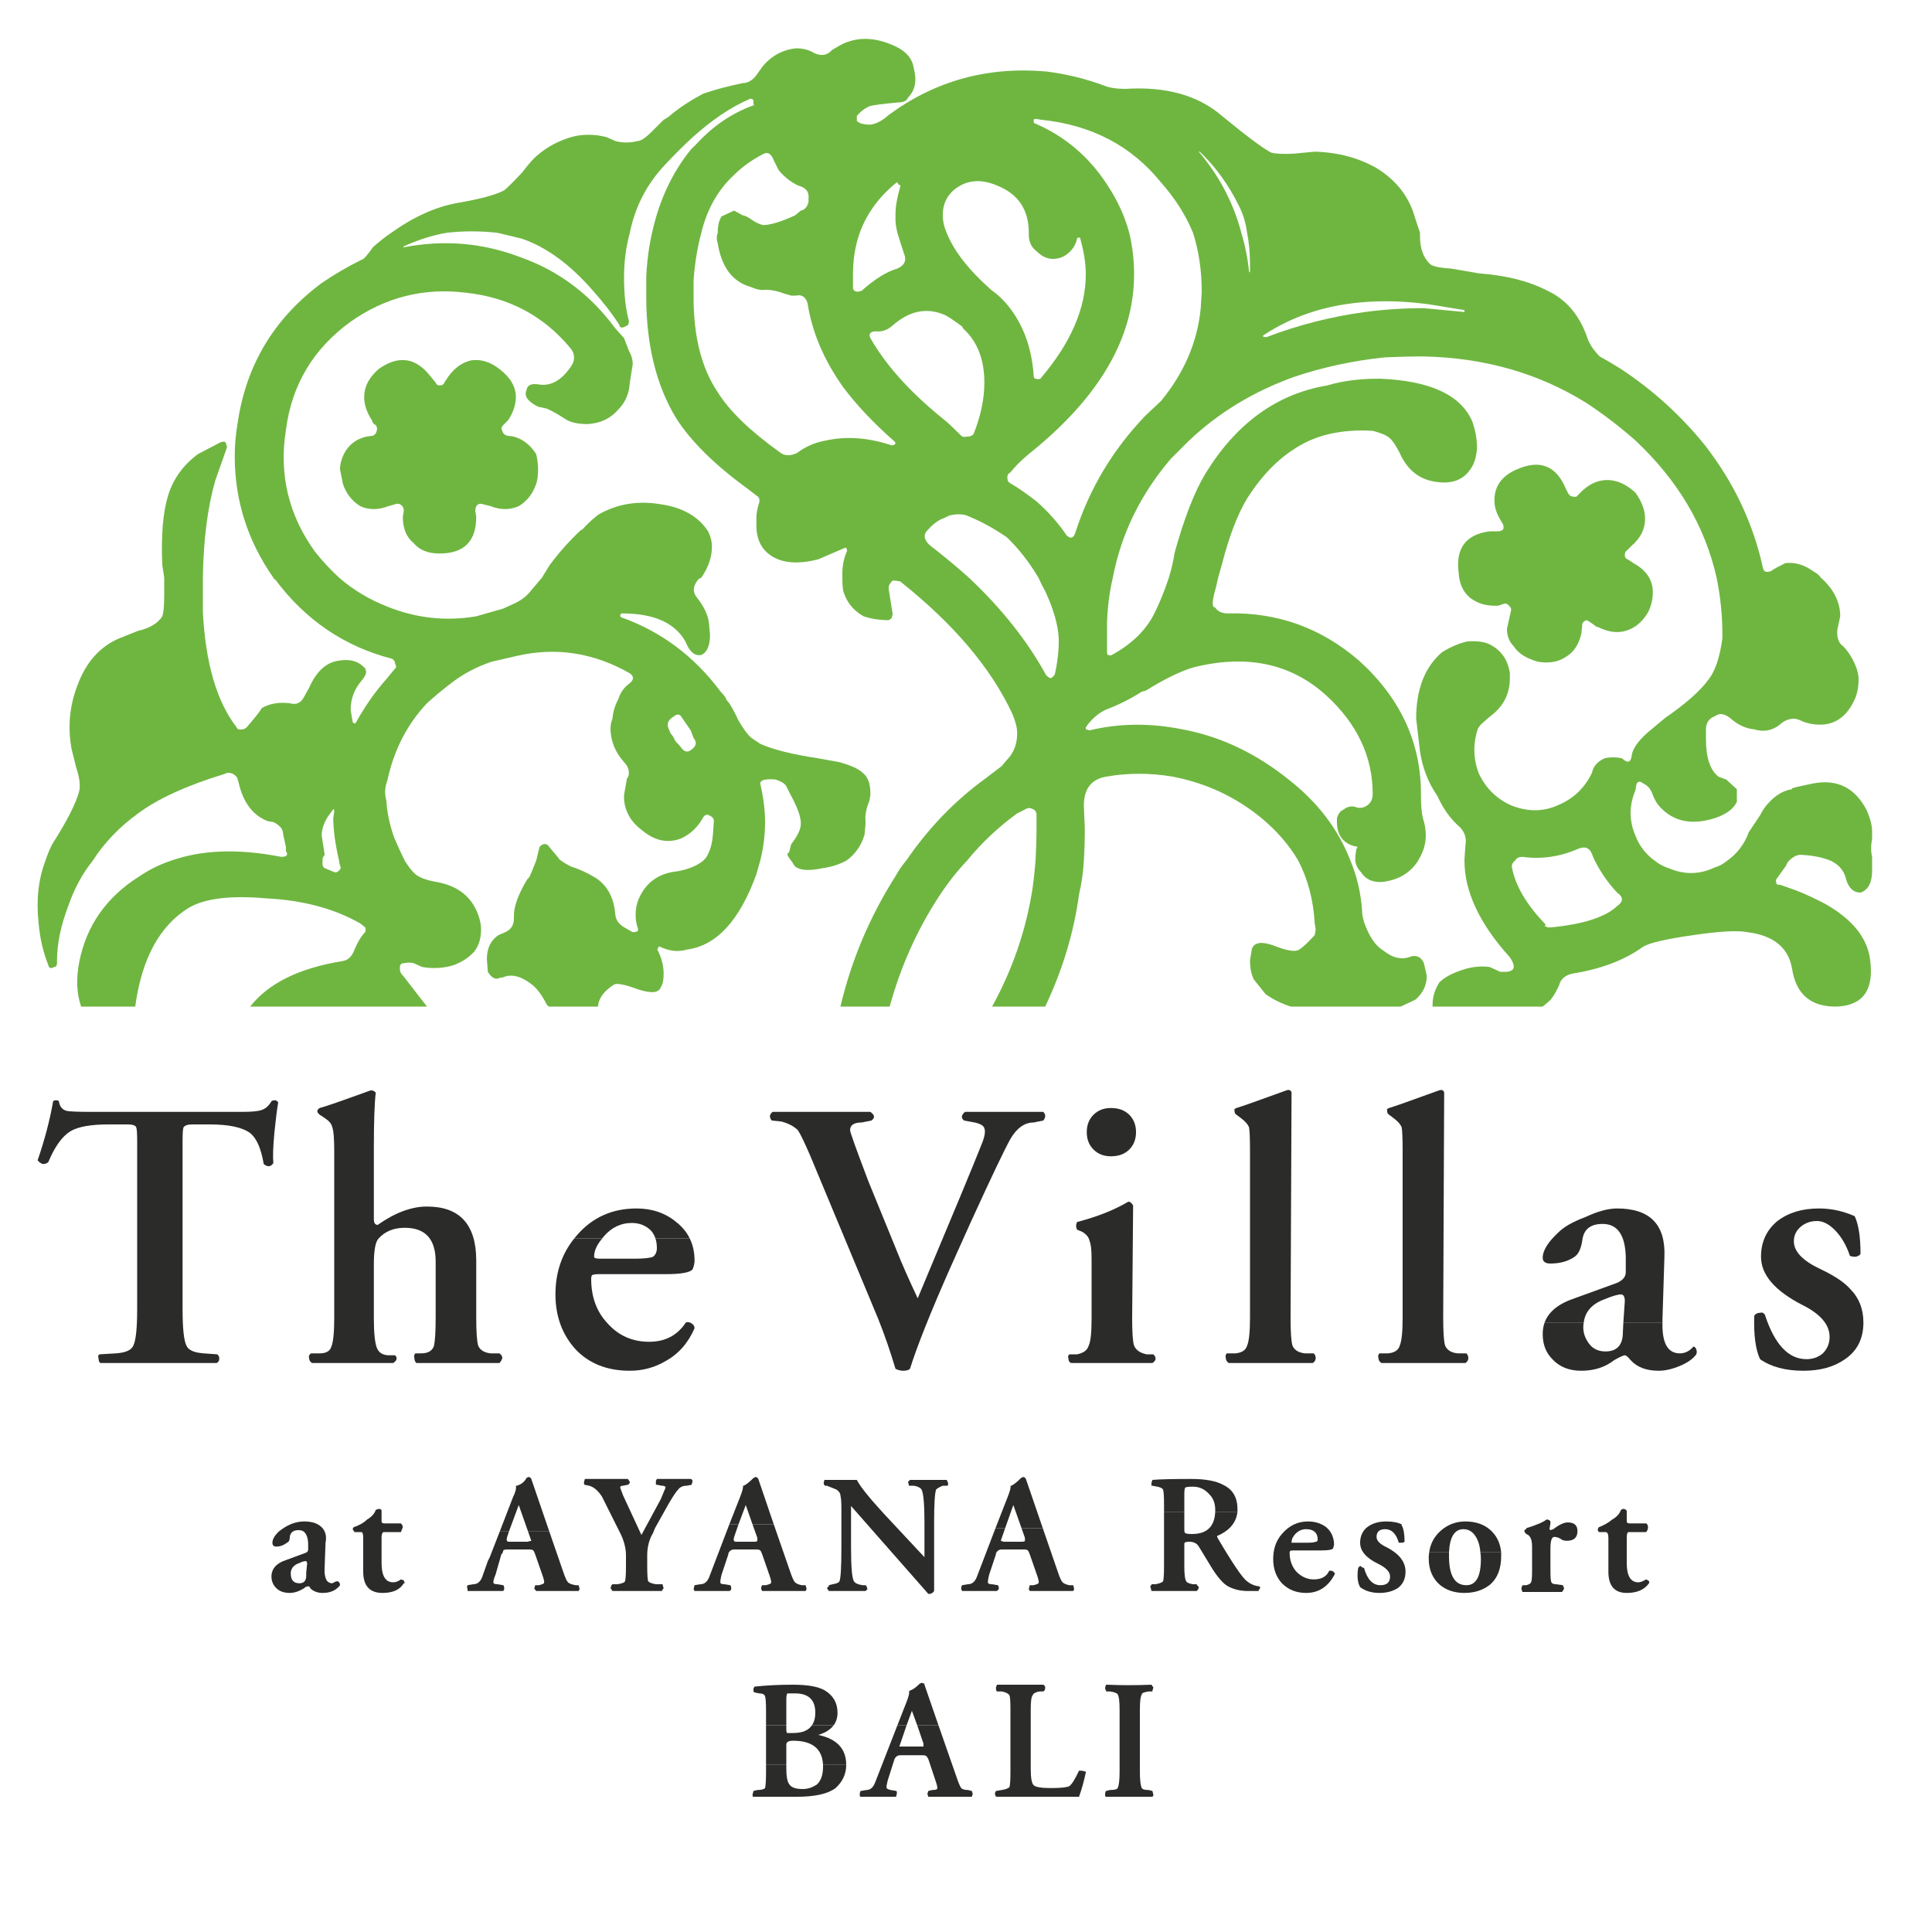 <?xml version="1.0" encoding="utf-8"?><svg xmlns:xlink="http://www.w3.org/1999/xlink" id="Scene_1" image-rendering="auto" baseProfile="basic" version="1.1" x="0px" y="0px" width="100" height="100" viewBox="0 0 100 100" xmlns="http://www.w3.org/2000/svg"><g id="Scene 1_17.0"><path fill="#2B2B2A" d="M39.65,91.35L39.65,91.7Q39.65,92.35 39.6,92.55 39.5,92.65 39.2,92.65L39,92.7 38.95,92.9Q38.95,93 39,93L41.25,93Q42.65,93 43.25,92.55 43.8,92.05 43.8,91.35L42.6,91.35Q42.6,91.399 42.6,91.45 42.6,92.05 42.3,92.35 41.95,92.6 41.55,92.6 41,92.6 40.85,92.35 40.7,92.15 40.7,91.55L40.7,91.35 39.65,91.35"/><path fill="#2B2B2A" d="M46.925,89.3L46.45,89.3 45.3,92.25Q45.15,92.65 44.85,92.65L44.55,92.7Q44.5,92.75 44.5,92.9 44.5,93 44.55,93L46.35,93Q46.4,93 46.4,92.9 46.45,92.8 46.4,92.7L46.1,92.65Q45.9,92.6 45.9,92.55 45.85,92.55 45.95,92.15L46.3,91.05Q46.4,90.85 46.6,90.85L47.75,90.85Q47.9,90.85 47.95,90.9 48,90.95 48.05,91.05L48.45,92.25Q48.55,92.55 48.5,92.6 48.45,92.65 48.25,92.65L48.05,92.7 48,92.85 48.05,93 50.3,93 50.35,92.85 50.3,92.7 50.1,92.65Q49.85,92.65 49.75,92.55 49.65,92.4 49.5,91.95L48.575,89.3 47.475,89.3 47.8,90.25 47.8,90.4 46.55,90.4 46.925,89.3"/><path fill="#2B2B2A" d="M59.1,87.7Q59.1,87.6 59.45,87.55L59.65,87.55 59.65,87.5 59.7,87.35 59.6,87.2Q58.4,87.25 57.3,87.2L57.25,87.2 57.2,87.35Q57.2,87.45 57.25,87.5L57.25,87.55 57.45,87.55Q57.8,87.6 57.85,87.7 57.95,87.85 57.95,88.5L57.95,91.7Q57.95,92.35 57.85,92.55 57.8,92.65 57.45,92.65L57.25,92.7Q57.2,92.75 57.2,92.9 57.2,93 57.25,93L59.6,93Q59.7,93 59.7,92.9L59.65,92.7 59.45,92.65Q59.15,92.65 59.1,92.55 59,92.35 59,91.7L59,88.5Q59,87.85 59.1,87.7"/><path fill="#2B2B2A" d="M56,91.65L55.85,91.65Q55.55,92.3 55.35,92.45 55.15,92.55 54.4,92.55 53.65,92.55 53.5,92.4 53.35,92.25 53.35,91.55L53.35,88.5Q53.35,87.85 53.45,87.75 53.5,87.6 53.8,87.55L54,87.55Q54.1,87.5 54.1,87.35 54.1,87.25 54,87.2L51.6,87.2 51.55,87.35Q51.55,87.5 51.6,87.55L51.85,87.55Q52.15,87.6 52.25,87.75 52.3,87.85 52.3,88.5L52.3,91.7Q52.3,92.35 52.25,92.5 52.15,92.6 51.85,92.65L51.55,92.7 51.5,92.8Q51.5,93 51.6,93L55.85,93Q56.05,92.45 56.2,91.75L56.2,91.7 56,91.65"/></g><g id="Scene 1_16.0"><path fill="#2B2B2A" d="M39.65,89.3L39.65,91.35 40.7,91.35 40.7,90.3Q40.7,90.1 41.05,90.1 42.542,90.1 42.6,91.35L43.8,91.35Q43.8,90.1 42.35,89.8 42.903,89.634 43.15,89.3L42.025,89.3Q41.76,89.7 41.05,89.7 40.8,89.7 40.75,89.7 40.7,89.7 40.7,89.5L40.7,89.3 39.65,89.3"/></g><g id="Scene 1_15.0"><path fill="#2B2B2A" d="M39.65,88.55L39.65,89.3 40.7,89.3 40.7,87.95Q40.7,87.75 40.75,87.65 40.8,87.65 41.15,87.65 42.2,87.65 42.2,88.65 42.2,89.052 42.025,89.3L43.15,89.3Q43.35,89.03 43.35,88.65 43.35,87.9 42.7,87.5 42.2,87.2 41.05,87.2 39.95,87.2 39.05,87.3L39,87.4 39,87.55 39.05,87.6 39.3,87.65Q39.55,87.65 39.6,87.8 39.65,87.95 39.65,88.55"/><path fill="#2B2B2A" d="M47.05,87.55Q47.1,87.65 46.9,88.15L46.45,89.3 46.925,89.3 47.2,88.55 47.475,89.3 48.575,89.3 47.85,87.2 47.85,87.15 47.7,87.1 47.6,87.15Q47.3,87.45 47.1,87.5L47.05,87.55"/></g><g id="Scene 1_14.0"><path fill="#2B2B2A" d="M82.75,79.05L82.7,79.15Q82.7,79.3 82.8,79.3L83.1,79.3Q83.25,79.3 83.25,79.6L83.25,81.35Q83.25,82.45 84.2,82.45 85,82.45 85.35,81.95 85.4,81.85 85.3,81.8L85.2,81.75Q84.95,81.9 84.8,81.9 84.2,81.9 84.2,80.9L84.2,79.6Q84.2,79.3 84.3,79.3L85.2,79.3Q85.3,79.2 85.3,79.05 85.3,78.9 85.2,78.85L84.35,78.85Q84.2,78.85 84.2,78.75L84.2,78.2Q84.15,78.1 84,78.1L83.9,78.15Q83.8,78.45 83.45,78.65 83.15,78.9 82.75,79.05"/><path fill="#2B2B2A" d="M81.65,79.25Q81.65,78.8 81.15,78.8 80.85,78.8 80.4,79.15L80.25,79.2 80.2,79.15 80.25,78.85 80.25,78.75Q80.2,78.65 80.05,78.65 79.8,78.85 79,79.1L79,79.15Q78.8,79.2 79,79.4L79.1,79.45Q79.3,79.6 79.3,80.05L79.3,81.3Q79.3,81.8 79.25,81.9 79.2,82 79,82.05L78.8,82.05 78.8,82.1Q78.75,82.1 78.75,82.25L78.8,82.4 80.85,82.4 80.95,82.25Q80.95,82.1 80.9,82.1L80.9,82.05 80.55,82Q80.35,82 80.3,81.9 80.25,81.8 80.25,81.3L80.25,80.15Q80.25,79.55 80.45,79.55 80.65,79.55 80.85,79.7 80.95,79.75 81.1,79.75 81.65,79.75 81.65,79.25"/><path fill="#2B2B2A" d="M19.75,78.2Q19.75,78.1 19.6,78.1L19.45,78.15Q19.35,78.45 19,78.65 18.75,78.9 18.3,79.05L18.25,79.15 18.35,79.3 18.7,79.3Q18.8,79.3 18.8,79.6L18.8,81.35Q18.8,82.45 19.8,82.45 20.6,82.45 20.9,81.95L20.95,81.95 20.9,81.8 20.75,81.75Q20.55,81.9 20.35,81.9 19.75,81.9 19.75,80.9L19.75,79.6Q19.75,79.4 19.8,79.35 19.8,79.3 19.9,79.3L20.75,79.3 20.85,79.05Q20.85,78.95 20.75,78.85L19.9,78.85Q19.75,78.85 19.75,78.75L19.75,78.2"/><path fill="#2B2B2A" d="M15.05,81.4L14.075,81.4Q14.05,81.495 14.05,81.6 14.05,81.95 14.3,82.2 14.55,82.45 15,82.45 15.35,82.45 15.75,82.2L15.8,82.15 15.95,82.1 16.05,82.15 16.05,82.2Q16.3,82.45 16.7,82.45 17.3,82.45 17.6,82.05 17.6,81.95 17.55,81.9L17.5,81.85 17.4,81.85 17.2,81.95Q17.05,81.95 16.95,81.85 16.832,81.732 16.8,81.4L15.85,81.4 15.85,81.55Q15.85,81.95 15.5,81.95 15.05,81.95 15.05,81.45L15.05,81.4"/><path fill="#2B2B2A" d="M35.8,76.85L35.85,76.65Q35.8,76.55 35.75,76.55L34,76.55 33.95,76.65 33.95,76.85 34,76.85 34.25,76.9Q34.45,76.9 34.45,77L34.2,77.6 33.2,79.45 32.25,77.4 32.1,77Q32.1,76.9 32.25,76.9L32.5,76.85Q32.6,76.8 32.6,76.7L32.5,76.55 30.3,76.55Q30.25,76.55 30.25,76.65 30.2,76.75 30.25,76.85L30.5,76.9Q30.85,77 31.15,77.45L32.15,79.45Q32.4,80 32.4,80.5L32.4,81.05Q32.4,81.7 32.35,81.85 32.3,81.95 31.95,82L31.7,82 31.65,82.05 31.6,82.2 31.7,82.35 34.25,82.35 34.35,82.2 34.3,82.05 34.3,82 33.95,82Q33.65,81.95 33.55,81.85 33.5,81.7 33.5,81.05L33.5,80.5Q33.5,79.85 33.8,79.35L33.9,79.1 34.6,77.85Q34.95,77.25 35.1,77.1 35.25,76.9 35.55,76.9L35.8,76.85"/><path fill="#2B2B2A" d="M38.95,78.9L39.2,79.6 39.2,79.75Q39.2,79.8 39,79.8L38.1,79.8Q38,79.8 38,79.75 37.95,79.75 38,79.55L38.225,78.9 37.75,78.9 36.7,81.65Q36.55,82 36.25,82L35.95,82.05 35.9,82.25 35.95,82.35 37.15,82.35Q37.55,82.35 37.75,82.35 37.8,82.35 37.85,82.25 37.85,82.1 37.8,82.05L37.5,82Q37.35,82 37.3,81.95 37.25,81.9 37.35,81.5L37.7,80.45 37.7,80.4Q37.8,80.2 38,80.2L39.15,80.2Q39.3,80.2 39.35,80.25 39.4,80.3 39.45,80.45L39.85,81.6Q39.95,81.9 39.9,81.95 39.85,82 39.65,82.05L39.45,82.05Q39.4,82.1 39.4,82.25L39.45,82.35 41.7,82.35 41.75,82.25 41.7,82.05 41.5,82.05Q41.25,82 41.15,81.9 41.05,81.8 40.9,81.35L40.05,78.9 38.95,78.9"/><path fill="#2B2B2A" d="M26.35,79.25L25.875,79.25 25.35,80.6 25.25,80.8 24.95,81.65Q24.8,82 24.5,82L24.2,82.05Q24.15,82.15 24.2,82.25L24.2,82.35 25.4,82.35Q25.8,82.35 26,82.35L26.05,82.35 26.1,82.25Q26.1,82.1 26.05,82.05L25.75,82Q25.6,82 25.55,81.95 25.5,81.85 25.65,81.5L25.95,80.45 26,80.4Q26.05,80.3 26.05,80.25 26.1,80.2 26.25,80.2L27.4,80.2Q27.55,80.2 27.6,80.25 27.65,80.3 27.7,80.45L28.1,81.6Q28.2,81.9 28.15,81.95 28.1,82 27.9,82.05L27.7,82.05 27.65,82.25Q27.7,82.25 27.75,82.35L29.95,82.35 30,82.25 29.95,82.05 29.8,82.05Q29.5,82 29.4,81.9 29.3,81.8 29.15,81.35L28.425,79.25 27.325,79.25 27.5,79.75 27.3,79.8 26.35,79.8Q26.25,79.8 26.25,79.75 26.2,79.75 26.25,79.55L26.35,79.25"/><path fill="#2B2B2A" d="M51.55,80.4Q51.65,80.2 51.85,80.2L53,80.2Q53.15,80.2 53.2,80.25 53.25,80.3 53.3,80.45L53.7,81.6Q53.8,81.9 53.75,81.95 53.7,82 53.5,82.05L53.3,82.05 53.25,82.25 53.3,82.35 55.55,82.35 55.6,82.25 55.55,82.05 55.35,82.05Q55.1,82 55,81.9 54.9,81.8 54.75,81.35L53.975,79.1 52.875,79.1 53.05,79.6 53.05,79.75Q53.05,79.8 52.85,79.8L51.95,79.8 51.8,79.75 52.025,79.1 51.525,79.1 50.55,81.65Q50.4,82 50.1,82L49.8,82.05Q49.75,82.1 49.75,82.25L49.8,82.35 51,82.35Q51.4,82.35 51.6,82.35L51.7,82.25Q51.7,82.1 51.65,82.05L51.35,82Q51.2,82 51.15,81.95 51.1,81.9 51.2,81.5L51.55,80.45 51.55,80.4"/><path fill="#2B2B2A" d="M59.6,82.05Q59.5,82.1 59.55,82.15L59.6,82.35 61.95,82.35 62.05,82.2Q62.05,82.1 61.95,82.05L61.95,82 61.75,82Q61.45,81.95 61.4,81.85 61.3,81.7 61.3,81.05L61.3,79.9Q61.3,79.8 61.55,79.8 61.9,79.8 62.05,80.05L62.75,81.2Q63.2,81.9 63.55,82.1 64,82.35 64.6,82.35 65,82.35 65.15,82.35L65.15,82.3Q65.3,82.15 65.15,82.1L65.1,82.1Q64.8,82.05 64.55,81.85 64.2,81.6 63.05,79.65L63,79.55 63,79.5Q63.965,79.086 64.05,78.25L62.9,78.25Q62.851,79.4 61.7,79.4 61.4,79.4 61.35,79.35 61.3,79.35 61.3,79.15L61.3,78.25 60.25,78.25 60.25,81.05Q60.25,81.7 60.2,81.85 60.1,81.95 59.8,82L59.6,82 59.6,82.05"/><path fill="#2B2B2A" d="M49.05,76.9Q49.1,76.8 49.05,76.7L49,76.6 47.1,76.6 47,76.7 47.05,76.9 47.3,76.9Q47.6,76.95 47.7,77.1 47.85,77.4 47.85,78.8L47.85,80.6 45.75,78.35Q44.6,77.1 44.35,76.6L42.7,76.6Q42.65,76.6 42.65,76.7 42.6,76.8 42.7,76.9L42.8,76.9 43.3,77.1Q43.5,77.25 43.5,77.4 43.55,77.6 43.55,78.05L43.55,80.15Q43.55,81.6 43.45,81.85 43.4,81.95 43.1,82L42.9,82.05 42.9,82.1 42.8,82.2 42.9,82.35 44.8,82.35 44.9,82.25 44.85,82.1 44.8,82.05 44.65,82.05Q44.3,82 44.2,81.85 44.05,81.6 44.05,80.15L44.05,77.95 48.05,82.5 48.1,82.5Q48.25,82.5 48.35,82.35L48.35,78.8Q48.35,77.4 48.45,77.1 48.55,77 48.8,76.9L49.05,76.9"/><path fill="#2B2B2A" d="M77.7,80.35L76.625,80.35Q76.65,80.515 76.65,80.7 76.65,82.05 75.9,82.05 75,82.05 75,80.55 75,80.446 75,80.35L73.975,80.35Q73.95,80.495 73.95,80.65 73.95,81.55 74.55,82.05 75.05,82.45 75.8,82.45 76.6,82.45 77.15,82 77.7,81.5 77.7,80.55 77.7,80.447 77.7,80.35"/><path fill="#2B2B2A" d="M71.7,79.15Q72.2,79.15 72.4,79.85L72.55,79.85Q72.65,79.85 72.7,79.8 72.7,79.2 72.55,78.95L72.55,78.9Q72.25,78.75 71.75,78.75 71.1,78.75 70.7,79.1 70.4,79.4 70.4,79.85 70.4,80.5 71.35,80.95 71.95,81.25 71.95,81.6 71.95,82.05 71.45,82.05 70.85,82.05 70.6,81.15L70.55,81.15 70.4,81.05 70.3,81.15Q70.2,81.8 70.4,82.15 70.8,82.45 71.4,82.45 71.95,82.45 72.35,82.2 72.75,81.9 72.75,81.35 72.75,80.6 71.8,80.1 71.25,79.85 71.25,79.55 71.25,79.15 71.7,79.15"/><path fill="#2B2B2A" d="M66.9,79.6L66.2,79.6Q65.9,80.051 65.9,80.7 65.9,81.45 66.35,81.95 66.85,82.45 67.6,82.45 68.6,82.45 69.1,81.45 69,81.3 68.9,81.3L68.8,81.3Q68.6,81.75 68,81.75 67.5,81.75 67.1,81.35 66.75,80.95 66.75,80.35 66.75,80.25 66.9,80.25L68.4,80.25Q68.9,80.25 69,80.15L69.05,79.95Q69.05,79.763 69,79.6L68.2,79.6Q68.2,79.647 68.2,79.7 68.2,79.8 68.1,79.8 68,79.85 67.7,79.85L66.85,79.85Q66.85,79.725 66.9,79.6"/></g><g id="Scene 1_13.0"><path fill="#2B2B2A" d="M15.45,79.2Q15.65,79.2 15.75,79.3 15.95,79.5 15.95,79.95L15.95,80.2Q15.95,80.35 15.75,80.4L14.8,80.75Q14.182,80.956 14.075,81.4L15.05,81.4Q15.079,81.04 15.5,80.9 15.7,80.8 15.85,80.8L15.9,80.9 15.85,81.4 16.8,81.4Q16.8,81.308 16.8,81.2L16.85,79.85Q16.95,79.35 16.65,79.05 16.35,78.75 15.75,78.75 15.05,78.75 14.4,79.3 14.1,79.6 14.1,79.85 14.1,80.05 14.3,80.05 14.6,80.05 14.85,79.85 15,79.8 15,79.55 15.05,79.2 15.45,79.2"/><path fill="#2B2B2A" d="M39.25,76.55Q39.2,76.45 39.1,76.45L39,76.5Q38.7,76.8 38.5,76.9L38.45,76.9Q38.5,77 38.3,77.5L37.75,78.9 38.225,78.9 38.6,77.9 38.95,78.9 40.05,78.9 39.25,76.55"/><path fill="#2B2B2A" d="M27.5,76.55Q27.45,76.45 27.35,76.45L27.25,76.5Q27.1,76.8 26.75,76.9L26.7,76.9Q26.75,77.1 26.55,77.5L25.875,79.25 26.35,79.25 26.85,77.9 27.325,79.25 28.425,79.25 27.5,76.55"/><path fill="#2B2B2A" d="M60.25,77.85L60.25,78.25 61.3,78.25 61.3,77.35Q61.3,77.05 61.35,77 61.4,76.95 61.75,76.95 62.25,76.95 62.6,77.35 62.9,77.65 62.9,78.15 62.9,78.201 62.9,78.25L64.05,78.25Q64.05,78.177 64.05,78.1 64.05,77.2 63.3,76.85 62.75,76.55 61.65,76.55 60.2,76.55 59.65,76.6L59.6,76.75 59.6,76.9 59.65,76.9 59.9,76.95Q60.15,77 60.2,77.1 60.25,77.25 60.25,77.85"/><path fill="#2B2B2A" d="M52.95,76.45L52.85,76.5Q52.55,76.8 52.35,76.9L52.3,76.9Q52.35,77 52.15,77.5L51.525,79.1 52.025,79.1 52.45,77.9 52.875,79.1 53.975,79.1 53.1,76.55Q53.05,76.45 52.95,76.45"/><path fill="#2B2B2A" d="M76.625,80.35L77.7,80.35Q77.634,79.64 77.15,79.2 76.65,78.75 75.85,78.75 75.1,78.75 74.55,79.25 74.059,79.7 73.975,80.35L75,80.35Q75.056,79.15 75.75,79.15 76.2,79.15 76.45,79.65 76.593,79.936 76.625,80.35"/><path fill="#2B2B2A" d="M66.35,79.4Q66.265,79.495 66.2,79.6L66.9,79.6Q66.944,79.525 67,79.45 67.25,79.15 67.6,79.15 68.143,79.15 68.2,79.6L69,79.6Q68.914,79.281 68.65,79.05 68.25,78.75 67.7,78.75 66.9,78.75 66.35,79.4"/></g><g id="Scene 1_12.0"><path fill="#2B2B2A" d="M86.05,68.45L84.025,68.45 84,68.95Q84,69.95 83.1,69.95 82.55,69.95 82.25,69.55 81.95,69.15 81.95,68.7 81.95,68.57 81.975,68.45L79.95,68.45Q79.85,68.727 79.85,69.05 79.85,69.85 80.35,70.35 80.9,70.95 81.85,70.95 82.85,70.95 83.55,70.4 84,70.15 84.1,70.15 84.2,70.15 84.4,70.4 84.9,70.95 85.85,70.95 86.35,70.95 86.95,70.7 87.55,70.45 87.8,70.1 87.85,69.95 87.8,69.85 87.75,69.7 87.65,69.7 87.35,70.05 86.95,70.05 86.007,70.05 86.05,68.45"/><path fill="#2B2B2A" d="M90.8,68.1Q90.75,69.6 91.1,70.35 91.95,70.95 93.35,70.95 94.65,70.95 95.5,70.35 96.45,69.7 96.45,68.45 96.45,67.4 95.75,66.7 95.3,66.2 94.25,65.7 92.85,65.05 92.85,64.25 92.85,63.8 93.2,63.5 93.55,63.2 94.05,63.2 94.55,63.2 95.05,63.75 95.5,64.25 95.75,65 95.85,65.05 96.05,65.05 96.25,65 96.3,64.9 96.3,63.6 96,62.95 95.1,62.55 94.15,62.55 92.85,62.55 92,63.2 91.15,63.9 91.15,65.05 91.15,66.45 93.3,67.55 94.7,68.25 94.7,69.2 94.7,69.7 94.35,70.05 94,70.35 93.5,70.35 92.1,70.35 91.35,68.05 91.25,67.9 91.1,67.95 90.9,67.95 90.8,68.1"/><path fill="#2B2B2A" d="M39.95,58L40.45,58.05Q41,58.2 41.3,58.5 41.5,58.8 41.95,59.85L45.45,68.25Q45.95,69.5 46.35,70.85 46.55,70.95 46.75,70.95 47,70.95 47.1,70.85 47.65,69.1 49.15,65.7L50.25,63.25Q51.85,59.75 52.3,58.95 52.8,58.1 53.5,58.1L54,58Q54.2,57.75 54,57.55L49.95,57.55Q49.65,57.8 49.9,58L50.45,58.1Q50.9,58.2 50.95,58.4 51.05,58.65 50.8,59.25 50.25,60.65 47.5,67.2 46.75,65.6 46.4,64.7L44.95,61.15Q44,58.65 44,58.5 44,58.1 44.6,58.1L45.1,58Q45.4,57.8 45.05,57.55L40,57.55Q39.9,57.6 39.85,57.75 39.85,57.9 39.95,58"/><path fill="#2B2B2A" d="M29.725,64.1Q28.75,65.307 28.75,67 28.75,68.7 29.8,69.85 30.85,70.95 32.6,70.95 33.6,70.95 34.45,70.45 35.45,69.9 35.95,68.75 35.95,68.6 35.8,68.5 35.65,68.4 35.5,68.45 34.85,69.45 33.6,69.45 32.3,69.45 31.45,68.5 30.6,67.6 30.6,66.2 30.6,66.05 30.65,66 30.75,65.95 31,65.95L34.45,65.95Q35.65,65.95 35.85,65.7 35.95,65.45 35.95,65.25 35.95,64.609 35.7,64.1L33.925,64.1Q34,64.325 34,64.6 34,64.9 33.8,65.05 33.55,65.15 32.85,65.15L31.05,65.15Q30.75,65.15 30.75,65.05 30.75,64.596 31.175,64.1L29.725,64.1"/><path fill="#2B2B2A" d="M20.95,63.55Q22.55,63.55 22.55,65.3L22.55,68.2Q22.55,69.35 22.45,69.7 22.3,70.05 21.8,70.05L21.5,70.05Q21.4,70.15 21.45,70.3 21.45,70.45 21.55,70.55L25.85,70.55Q25.95,70.45 26,70.3 26,70.15 25.85,70.05L25.4,70.05Q24.9,70 24.75,69.65 24.65,69.3 24.65,68.2L24.65,65.25Q24.65,62.45 22.1,62.45 20.9,62.45 19.55,63.4 19.35,63.4 19.35,63.1L19.35,59.5Q19.35,57.35 19.45,56.55 19.3,56.4 19.15,56.45 16.95,57.25 16.55,57.35 16.3,57.5 16.55,57.7L16.85,57.9Q17.15,58.1 17.2,58.35 17.3,58.6 17.3,59.6L17.3,68.2Q17.3,69.35 17.15,69.7 17.05,70.05 16.55,70.05L16.1,70.05Q15.95,70.15 16,70.3 16,70.45 16.15,70.55L20.35,70.55Q20.65,70.35 20.45,70.15L20.15,70.15Q19.65,70.15 19.5,69.75 19.35,69.35 19.35,68.2L19.35,65.45Q19.35,64.35 19.6,64.1 20.1,63.55 20.95,63.55"/><path fill="#2B2B2A" d="M14.05,57Q13.85,57.35 13.55,57.45 13.3,57.55 12.55,57.55L4.75,57.55Q3.7,57.55 3.45,57.5 3.1,57.4 3.05,57 3,56.95 2.9,56.95 2.8,56.95 2.75,57 2.5,58.45 1.95,60.05 2,60.15 2.2,60.25 2.4,60.25 2.5,60.15 3,58.95 3.65,58.55 4.25,58.2 5.6,58.2L6.6,58.2Q7,58.2 7.05,58.35 7.1,58.45 7.1,59.05L7.1,67.75Q7.1,69.25 6.9,69.65 6.75,70 6,70.05L5.15,70.1Q5.05,70.15 5.1,70.3 5.1,70.5 5.2,70.55L11.2,70.55Q11.35,70.5 11.35,70.3 11.35,70.2 11.25,70.1L10.55,70.05Q9.8,70 9.65,69.65 9.45,69.25 9.45,67.75L9.45,59.05Q9.45,58.45 9.5,58.35 9.6,58.2 9.95,58.2L10.85,58.2Q12.35,58.2 12.95,58.65 13.45,59.05 13.65,60.25 13.95,60.5 14.15,60.2 14.1,59.75 14.2,58.65 14.3,57.65 14.4,57.05 14.3,56.95 14.25,56.95 14.1,56.95 14.05,57"/><path fill="#2B2B2A" d="M72.55,58.35Q72.6,58.6 72.6,59.6L72.6,68.2Q72.6,69.3 72.45,69.65 72.35,70 71.85,70.05L71.4,70.05Q71.3,70.15 71.35,70.3 71.35,70.45 71.5,70.55L75.85,70.55Q76,70.45 76,70.3 76,70.15 75.9,70.05L75.45,70.05Q74.95,70 74.8,69.65 74.7,69.35 74.7,68.2L74.75,56.55Q74.7,56.35 74.45,56.45 72.25,57.25 71.9,57.35 71.75,57.4 71.8,57.5 71.8,57.65 71.9,57.7L72.1,57.85Q72.45,58.1 72.55,58.35"/><path fill="#2B2B2A" d="M66.85,56.55Q66.8,56.35 66.55,56.45 64.35,57.25 64,57.35 63.85,57.4 63.9,57.5 63.9,57.65 64,57.7L64.2,57.85Q64.55,58.1 64.65,58.35 64.7,58.6 64.7,59.6L64.7,68.2Q64.7,69.3 64.55,69.65 64.45,70 63.95,70.05L63.5,70.05Q63.4,70.15 63.45,70.3 63.45,70.45 63.6,70.55L67.95,70.55Q68.1,70.45 68.1,70.3 68.1,70.15 68,70.05L67.55,70.05Q67.05,70 66.9,69.65 66.8,69.35 66.8,68.2L66.85,56.55"/><path fill="#2B2B2A" d="M58.45,59.5Q58.8,59.15 58.8,58.6 58.8,58.05 58.45,57.7 58.1,57.35 57.5,57.35 56.95,57.35 56.6,57.7 56.25,58.05 56.25,58.6 56.25,59.15 56.6,59.5 56.95,59.85 57.5,59.85 58.1,59.85 58.45,59.5"/><path fill="#2B2B2A" d="M58.65,62.4Q58.55,62.2 58.4,62.2 57.3,62.85 55.75,63.25 55.65,63.45 55.75,63.65L56,63.75Q56.35,63.95 56.4,64.25 56.5,64.45 56.5,65.2L56.5,68.25Q56.5,69.35 56.35,69.65 56.25,70 55.75,70.1L55.35,70.1Q55.25,70.2 55.3,70.3 55.3,70.5 55.45,70.55L59.65,70.55Q59.95,70.35 59.7,70.1L59.35,70.1Q58.85,70 58.7,69.65 58.6,69.35 58.6,68.25L58.65,62.4"/></g><g id="Scene 1_11.0"><path fill="#2B2B2A" d="M81.9,64.2Q82,63.35 82.95,63.35 84.2,63.35 84.15,65.35L84.15,65.85Q84.15,66.2 83.7,66.4L81.5,67.2Q80.26,67.613 79.95,68.45L81.975,68.45Q82.086,67.6 83.05,67.25 83.65,67 83.9,67 84.1,67 84.1,67.35L84.025,68.45 86.05,68.45Q86.044,68.353 86.05,68.25L86.15,65.05Q86.25,62.55 83.7,62.55 83,62.55 82.05,63 81.1,63.35 80.65,63.8 79.85,64.55 79.85,65.1 79.85,65.4 80.25,65.4 81,65.4 81.5,65.05 81.8,64.85 81.9,64.2"/><path fill="#2B2B2A" d="M29.85,63.95Q29.785,64.024 29.725,64.1L31.175,64.1Q31.204,64.05 31.25,64 31.85,63.3 32.7,63.3 33.3,63.3 33.7,63.7 33.85,63.875 33.925,64.1L35.7,64.1Q35.463,63.616 35,63.25 34.15,62.55 32.95,62.55 31.05,62.55 29.85,63.95"/></g><g id="Scene 1_6.0"><path fill="#6FB641" d="M91.1,42.2L90.5,43.1 90.45,43.25Q90.1,44.05 89.4,44.55 89.1,44.8 88.75,44.9 87.6,45.45 86.4,44.95 85.95,44.8 85.65,44.55 83.7,43.7 82.55,44.55 83,45.45 83.7,46.2 84.2,46.55 83.7,46.9 82.8,47.75 80.3,48L80.1,48 80,47.95 79.95,47.95 80,47.85Q78.5,46.3 78.25,44.85 78.25,44.7 78.4,44.55 77.15,43.65 75.8,44.55 75.8,46.95 78.15,49.55 78.35,49.85 78.35,50L78.35,50.05Q78.35,50.25 78,50.3L77.65,50.3 77.1,50.05Q76.35,49.95 75.55,50.25 74.85,50.5 74.5,50.85 74.15,51.4 74.15,52L74.15,52.1 79.85,52.1 80.15,51.85Q80.4,51.65 80.7,51 80.8,50.55 81.35,50.4 83.6,50.05 85.05,49 85.55,48.7 87.65,48.4 89.7,48.1 90.45,48.25 92.45,48.5 92.75,50.1 93.05,52.15 95.1,52.1 97.1,52 96.8,49.7 96.6,48 94.5,46.8 93.75,46.4 93,46.1L92.15,45.8Q92,45.8 91.95,45.75 91.9,45.55 91.95,45.5L92.45,44.8Q92.5,44.65 92.6,44.55 92.95,44.2 93.3,44.25 94.15,44.3 94.75,44.55 95.4,44.85 95.55,45.5 95.75,46.2 96.3,46.2 96.9,46 96.9,45.05L96.9,44.35Q96.8,43.95 96.9,43.4L96.9,43.05Q96.9,42.55 96.6,41.9 95.7,40.2 93.85,40.55 93.1,40.7 92.75,40.8L92.75,40.85Q92.1,40.95 91.55,41.55 91.3,41.8 91.1,42.2"/><path fill="#6FB641" d="M48.6,46.4Q49.25,45.4 50.05,44.55 49.2,43.55 46.9,44.55 46.6,44.9 46.35,45.35 44.35,48.5 43.5,52.1L46.05,52.1Q46.9,49 48.6,46.4"/><path fill="#6FB641" d="M40.95,44.55Q41,44.6 41.05,44.7L41.15,44.85Q41.55,45.15 42.5,44.95 43.25,44.85 43.8,44.55 42.35,43.75 40.95,44.55"/><path fill="#6FB641" d="M56.1,44.55Q54.7,43.55 53.6,44.55 53.55,45.2 53.45,45.95 52.95,49.2 51.35,52.1L54.1,52.1Q55.45,49.25 55.85,46.3 56.05,45.45 56.1,44.55"/><path fill="#6FB641" d="M70.15,44.55Q70.2,44.9 70.45,45.15 70.8,45.7 71.55,45.65 72.8,45.5 73.4,44.55 71.8,43.65 70.15,44.55"/><path fill="#6FB641" d="M68.05,47.8L68.1,48.1 68.05,48.4Q67.55,48.95 67.25,49.15 66.95,49.35 65.95,48.95 65,48.6 64.8,49.1L64.7,49.7Q64.7,50.3 64.9,50.7L65.5,51.45Q66.05,51.85 66.8,52.1L72.5,52.1 73.25,51.75Q73.85,51.25 73.85,50.5L73.7,49.85Q73.5,49.4 73.05,49.5 72.35,49.8 71.6,49.2 71.1,48.9 70.75,48.1 70.5,47.55 70.5,47.1 70.4,45.75 69.9,44.55 67.85,43.75 67.2,44.55 67.95,46 68.05,47.8"/><path fill="#6FB641" d="M2.35,44.55Q1.8,46 2,47.8 2.1,48.95 2.5,49.95 2.55,50.2 2.8,50.05 2.95,50.05 2.95,49.85L2.95,49.75Q2.95,48.4 3.55,46.85 4,45.55 4.8,44.55 3.55,43.75 2.35,44.55"/><path fill="#6FB641" d="M8.85,44.55Q7.95,44.85 7.15,45.4 4.65,47 4.1,49.8 3.85,51.1 4.2,52.1L7,52.1Q7.5,48.4 9.75,47 11,46.25 13.8,46.5 16.65,46.65 18.65,47.8L18.9,48Q18.95,48.1 18.9,48.25 18.6,48.55 18.35,49.15 18.15,49.7 17.7,49.75 14.35,50.3 12.95,52.1L22.1,52.1 20.9,50.55Q20.7,50.35 20.7,50.2L20.7,50.05Q20.7,49.85 20.95,49.85 21.15,49.8 21.4,49.85L21.85,50.05Q22.7,50.2 23.5,49.95 24.15,49.7 24.55,49.25 24.9,48.8 24.9,48.1 24.9,47.75 24.75,47.35 24.25,45.95 22.6,45.65 21.7,45.5 21.4,45.15 21.2,44.95 20.95,44.55 19.25,43.45 17.55,44.55 17.55,44.65 17.6,44.8 17.7,44.95 17.5,45.1 17.4,45.2 17.2,45.1L16.85,44.95Q16.65,44.9 16.7,44.55 12.8,44.25 8.85,44.55"/><path fill="#6FB641" d="M29.05,44.55Q28.95,44.5 28.9,44.4L28.4,43.8Q28.3,43.65 28.1,43.7 27.9,43.8 27.9,43.95L27.8,44.35Q27.8,44.4 27.75,44.55 27.6,44.95 27.4,45.4L27.3,45.5Q26.6,46.65 26.6,47.4L26.6,47.55Q26.6,48.05 26.15,48.25L25.8,48.4Q25.2,48.8 25.2,49.65L25.25,50.3Q25.55,50.8 25.9,50.6L26,50.6Q26.65,50.3 27.45,50.9 27.9,51.2 28.3,52L28.4,52.1 30.95,52.1Q31,51.45 31.8,50.95 32.05,50.85 33,51.2 34.05,51.55 34.2,51.1 34.35,50.9 34.35,50.4 34.35,49.8 34.05,49.2 34,49.15 34.05,49.1 34.1,48.95 34.15,49 34.9,49.35 35.55,49.15 37.85,48.85 39.15,45.25 39.25,44.9 39.35,44.55 38,43.75 36.4,44.55 35.9,44.95 35.05,45.1 33.6,45.25 33.05,46.55 32.9,46.9 32.9,47.35 32.9,47.7 33,48 33.05,48.1 33,48.2 32.9,48.25 32.75,48.25L32.4,48.05Q31.9,47.8 31.85,47.35 31.75,46.05 30.85,45.45 30.2,45.05 29.55,44.85 29.25,44.7 29.05,44.55"/></g><g id="Scene 1_5.0"><path fill="#6FB641" d="M96,36.2Q96.2,35.75 96.2,35.15 96.2,34.8 96,34.35 95.75,33.8 95.4,33.45 95.05,33.2 95.1,32.6L95.25,31.9Q95.25,30.8 94.25,29.9 89.85,29.6 88.85,29.9 89.15,31.35 89.15,32.85L89.15,33.05Q88.95,34.5 88.45,35.15 87.8,36.05 86.2,37.15L85.3,37.9Q84.5,38.6 84.45,39.15 84.4,39.5 84.15,39.4L83.95,39.25Q83.5,39.15 83.05,39.25 82.5,39.5 82.4,40 81.85,41.15 80.7,41.65 79.55,42.2 78.25,41.7 77.1,41.2 76.55,40.05 76.1,38.9 76.5,37.7L76.65,37.5 77.1,37.1Q78.15,36.35 78.15,35.1L78.15,34.85Q78,33.8 77.1,33.35 76.7,33.15 75.95,33.2 75.3,33.35 74.65,33.75 73.3,34.9 73.3,37.2L73.5,38.9Q73.7,40.2 74.4,41.2 74.85,42.2 75.55,42.8 75.95,43.2 75.85,43.75L75.8,44.5 75.8,44.55Q77.15,45.4 78.4,44.55 78.45,44.55 78.45,44.5 78.55,44.35 78.8,44.35 80.25,44.55 81.65,43.95 82.2,43.7 82.4,44.2 82.45,44.35 82.55,44.55 84.2,45.55 85.65,44.55 84.95,44.05 84.65,43.25 84.15,42.1 84.65,40.9L84.7,40.6Q84.8,40.35 85.05,40.55 85.4,40.7 85.55,41.15 85.7,41.55 85.95,41.8 87,42.9 88.75,42.35 89.65,42.05 89.9,41.5L89.9,40.85 89.35,40.35 88.95,40.2Q88.3,39.7 88.3,38.25L88.3,37.75Q88.3,37.35 88.6,37.15L88.8,37.05Q89.15,36.8 89.65,37.25 90.2,37.7 90.8,37.75 91.6,38 92.25,37.4 92.7,37.1 93.1,37.25 93.7,37.55 94.4,37.5 95.45,37.4 96,36.2"/><path fill="#6FB641" d="M53.75,29.9Q53.9,30.25 54.1,30.6 54.75,32 54.8,33.05L54.8,33.2Q54.8,34 54.6,34.9 54.5,35.05 54.4,35.1 54.3,35.1 54.15,34.95 52.7,32.3 50.15,29.9 46.7,28.85 43.6,29.9 43.6,30.35 43.65,30.6 43.9,31.45 44.7,31.9 45.3,32.1 46,32.1L46.15,32 46.2,31.8 46.2,31.75 46,30.5 46,30.35Q46.05,30.2 46.2,30.05 46.4,30.05 46.6,30.1 50.75,33.4 52.4,36.95 52.65,37.55 52.65,37.95 52.65,38.8 52.1,39.35L51.85,39.65 51,40.3Q48.65,42 46.9,44.55 47.85,45.55 50.05,44.55 51.2,43.15 52.65,42.1L53.05,41.9Q53.25,41.75 53.5,41.9 53.6,41.95 53.65,42.1L53.65,42.85Q53.65,43.65 53.6,44.55 54.8,45.95 56.1,44.55 56.15,43.75 56.15,42.9L56.1,41.7Q56.1,40.4 57.25,40.2 58.95,39.9 60.7,40.2 63.3,40.7 65.3,42.35 66.5,43.35 67.2,44.55 68.5,45.55 69.9,44.55 68.95,42.1 66.7,40.35 64.15,38.3 61.2,37.75 58.7,37.25 56.4,37.8L56.2,37.75 56.2,37.65Q56.6,37.05 57.2,36.75 58.25,36.35 59.1,35.8L59.3,35.75Q60.75,34.85 61.75,34.55 65.9,33.5 68.65,36 71.05,38.2 71.05,41.1 71.05,41.5 70.75,41.7 70.45,41.9 70.1,41.75 69.8,41.7 69.55,41.9 69.3,42 69.2,42.35L69.2,42.55Q69.2,43.45 69.95,43.75L70.1,43.8Q70.35,43.8 70.2,43.95L70.15,44.35Q70.15,44.5 70.15,44.55 71.8,45.35 73.4,44.55 73.55,44.3 73.65,44.05 73.8,43.65 73.8,43.25 73.8,42.8 73.65,42.35 73.55,41.95 73.55,41.2L73.55,41.1Q73.55,37.1 70.35,34.2 67.4,31.65 63.55,31.75 63.1,31.75 62.9,31.45L62.8,31.4Q62.7,31.2 62.95,30.35L63.05,29.9Q62.2,28.1 60.5,29.9 60.15,30.95 59.75,31.75 59.1,33.05 57.55,33.9 57.5,33.95 57.35,33.9 57.3,33.9 57.3,33.7L57.3,32.2Q57.35,30.95 57.6,29.9 55.65,28.75 53.75,29.9"/><path fill="#6FB641" d="M14.15,29.9Q14.15,29.95 14.25,30 16.6,33.15 20.3,34.1 20.45,34.2 20.45,34.35 20.55,34.55 20.45,34.6 20.25,34.85 20,35.15 19.15,36.1 18.45,37.35 18.4,37.45 18.35,37.45 18.25,37.4 18.25,37.35L18.15,36.75Q18.15,35.9 18.7,35.25 18.95,34.95 18.95,34.8 18.95,34.6 18.8,34.5 18.35,34.05 17.5,34.2 16.55,34.35 16,35.6L15.75,36.05Q15.5,36.55 15,36.4 14.15,36.3 13.55,36.65 13.45,36.85 12.85,37.55 12.7,37.75 12.55,37.75 12.3,37.8 12.25,37.65 10.7,35.65 10.5,31.65L10.5,30.25Q10.5,30.05 10.5,29.9 9.55,29.05 8.5,29.9L8.5,30.75Q8.5,31.65 8.4,31.9 8.05,32.45 7.15,32.65L6.15,33.05Q4.65,33.7 4,35.5 3.4,37.05 3.7,38.75L3.95,39.75Q4.2,40.5 4.1,40.95 3.85,41.9 2.7,43.7 2.5,44.1 2.35,44.55 3.45,45.25 4.8,44.55 5.7,43.15 7.15,42.1 8.7,40.95 11.65,40.05 11.8,39.95 12.05,40.05 12.3,40.2 12.3,40.35L12.35,40.5Q12.7,42.05 13.85,42.5L14.15,42.55Q14.65,42.8 14.65,43.15L14.8,43.85 14.8,44.05Q15,44.35 14.55,44.35 11.25,43.7 8.85,44.55 12.35,45.4 16.7,44.55 16.7,44.5 16.7,44.4L16.8,44.25 16.8,44.2 16.65,43.25Q16.65,42.8 16.95,42.3L17.2,41.95Q17.3,41.8 17.3,42L17.25,42.35Q17.25,43.25 17.55,44.55 19.75,45.2 20.95,44.55 20.7,44.05 20.4,43.35 20.05,42.35 20,41.45 19.85,40.9 20.05,40.4 20.55,38.05 22.1,36.4 22.65,35.9 23.3,35.4 24.25,34.65 25.45,34.25L26.75,33.95Q29.8,33.25 32.6,34.85 32.95,35.1 32.55,35.4 32.15,35.7 32,36.2 31.75,36.65 31.7,37.2 31.6,37.45 31.6,37.7 31.6,38.5 32.1,39.2L32.3,39.45Q32.55,39.7 32.55,40 34.35,39.9 34.95,38.35 34.85,38.1 34.7,37.95 34.65,37.8 34.6,37.7 34.45,37.35 34.85,37.1 35.15,36.85 35.3,37.15L35.75,37.8Q37.05,37.9 37.75,36.4 37.6,36.25 37.55,36.1 37.45,35.95 37.3,35.8 35.25,33.05 32.15,31.95L32.1,31.9Q32.1,31.75 32.2,31.75 34.7,31.75 35.5,33.25 35.8,34 36.3,33.9 36.75,33.7 36.75,32.85L36.7,32.3Q36.65,31.65 36.05,30.9 35.75,30.5 36.1,30.05 36.15,29.95 36.3,29.9 32.7,28.8 28.05,29.9L27.5,30.55Q27.2,30.95 26.7,31.2L26.05,31.5 24.65,31.9Q22.3,32.3 20.05,31.4 18.65,30.85 17.55,29.9 15.5,28.95 14.15,29.9"/></g><g id="Scene 1_4.0"><path fill="#6FB641" d="M44.65,40Q44.35,39.7 43.45,39.45L42.35,39.25Q40.35,38.95 39.35,38.5L38.9,38.2Q38.6,37.95 38.2,37.25 38,36.8 37.75,36.4 36.15,36.3 35.75,37.8L35.9,38.2Q36.15,38.5 35.85,38.75 35.55,39.05 35.3,38.75 35.15,38.55 34.95,38.35 33.05,38.05 32.55,40 32.55,40.2 32.45,40.3L32.3,41.15 32.3,41.4Q32.4,42.35 33.2,42.95 34.2,43.8 35.25,43.4 36,43.05 36.4,42.3 36.55,42.1 36.7,42.2 36.95,42.3 36.95,42.5L36.9,43.2Q36.85,43.85 36.6,44.3 36.55,44.4 36.4,44.55 37.3,45.55 39.35,44.55 39.6,43.55 39.6,42.55 39.6,41.65 39.35,40.55L39.35,40.5 39.45,40.4Q39.7,40.3 40.15,40.35 40.6,40.5 40.7,40.7L40.9,41.1Q41.45,42.1 41.45,42.6L41.45,42.65Q41.45,43.05 40.95,43.7L40.85,44.1 40.75,44.2Q40.75,44.3 40.95,44.55 41.55,44.9 43.8,44.55 44.5,44.05 44.75,43.2L44.8,42.65 44.8,42.5Q44.75,42.05 45,41.45L45.05,41.15 45.05,41.05Q45.05,40.3 44.65,40"/></g><g id="Scene 1_3.0"><path fill="#6FB641" d="M64.25,12.05Q62.65,11.15 61.75,12.05 62.2,13.45 62.2,15.1L62.15,15.95Q61.9,18.55 60.1,20.75L59.3,21.5Q56.75,24.15 55.65,27.6 55.5,28 55.2,27.7 54.6,26.8 53.65,25.95 52.8,25.3 52.35,25.05 52.15,24.95 52.15,24.8 52.1,24.55 52.3,24.45 52.65,24 53.25,23.5 58.7,19.15 58.7,14.2 58.7,13.1 58.45,12.05 57.85,11.7 57.25,11.45 57.1,11.4 57,11.4 55,10.75 53.25,12.05L53.25,12.15Q53.25,12.7 53.65,13 54.05,13.4 54.5,13.4 54.95,13.4 55.3,13.1 55.65,12.8 55.75,12.35 55.75,12.3 55.8,12.3L55.9,12.3Q56.2,13.35 56.2,14.2 56.2,16.85 53.85,19.6 53.75,19.65 53.6,19.6 53.5,19.6 53.5,19.4 53.35,17.3 52.2,15.85 50.35,15.7 49.85,17 50.95,18 50.95,19.8 50.95,21.05 50.4,22.45 50.3,22.6 50.05,22.6 49.85,22.65 49.75,22.55 49.15,21.95 48.9,21.75 47.15,20.35 46,18.9 44.4,18.8 43.65,20.05 44.7,21.45 46.3,22.85 46.35,22.9 46.35,22.95 46.3,23.05 46.15,23.05 44.35,22.45 42.75,22.8 41.9,22.95 41.25,23.45 40.7,23.7 40.35,23.4 38.05,21.75 37.15,20.3 35.9,18.45 35.9,15.4L35.9,14.5Q36,13.15 36.3,12.05 35.15,11.2 33.75,12.05 33.5,13.15 33.45,14.35L33.45,15.35Q33.45,19.1 35,21.65 36.15,23.45 38.7,25.3L39.15,25.65Q39.35,25.75 39.3,26 39.15,26.45 39.15,26.8L39.15,27.2Q39.15,28.1 39.7,28.6 40.6,29.4 42.35,28.95L43.75,28.35 43.8,28.35 43.85,28.5Q43.6,29.05 43.6,29.7 43.6,29.8 43.6,29.9L50.15,29.9Q49.2,29.05 48.1,28.2 47.65,27.75 48.05,27.4 48.45,26.95 48.9,26.8 49.3,26.55 49.95,26.65 51,27.05 52.1,27.8 53,28.65 53.75,29.9 55.65,30.6 57.6,29.9 58.25,26.5 60.6,23.75L61.5,22.85Q63.8,20.65 67,19.5 69.25,18.75 71.65,18.5 72.05,17.2 70.65,16.15 68.05,16.5 65.55,17.45 65.3,17.45 65.4,17.35 67.6,15.9 70.45,15.65 70.95,13.9 68.9,12.05 67.2,9.95 64.55,12.05 64.7,12.8 64.7,13.7L64.7,14.05Q64.7,14.15 64.65,14.05 64.55,13.05 64.25,12.05"/><path fill="#6FB641" d="M68.7,19.95Q64.8,20.6 62.4,24.5 61.55,25.9 60.8,28.6 60.7,29.25 60.5,29.9 61.8,30.75 63.05,29.9L63.25,29.2Q63.8,27.05 64.55,25.8 65.6,24.15 66.9,23.3 68.55,22.15 71.05,22.3 71.65,22.45 71.9,22.65 72.15,22.85 72.45,23.45 73.05,24.8 74.4,24.95 75.55,25.1 76.1,24.3 76.4,23.9 76.45,23.2 76.45,22.5 76.2,21.8 75.3,19.75 71.4,19.6 69.85,19.6 68.7,19.95"/><path fill="#6FB641" d="M23.1,12.05Q22.95,10.9 20.25,12.05 19.8,12.35 19.3,12.8 18.85,13.45 18.7,13.45 17.6,14 16.65,14.65 12.95,17.4 12.3,21.9 12.15,22.75 12.15,23.6 12.15,27.05 14.15,29.9 16.55,30.8 17.55,29.9 16.85,29.25 16.3,28.55 14.25,25.7 14.8,22.25 15.25,18.75 18.15,16.65 20.85,14.75 24.1,15.15 27.45,15.5 29.55,18.05 29.85,18.45 29.6,18.9 28.85,20.05 27.9,19.9 27.3,19.8 27.25,20.2 27.05,20.65 27.85,21.05L28.3,21.15Q28.65,21.3 29.2,21.65 29.6,21.95 30.4,21.95 31.4,21.9 32,21.2 32.55,20.65 32.6,19.8L32.75,18.85Q32.75,18.5 32.55,18.15L32.3,17.5 31.85,17Q29.9,14.35 26.9,13.3 24,12.2 20.9,12.8 20.85,12.8 20.9,12.75 22,12.25 23.1,12.05"/><path fill="#6FB641" d="M11.75,23.15L11.7,22.95Q11.65,22.8 11.4,22.9L10.25,23.5Q9.1,24.35 8.7,25.65 8.3,26.95 8.4,29.25L8.5,29.9Q9.45,30.65 10.5,29.9 10.55,26.9 11.15,24.85L11.75,23.15"/><path fill="#6FB641" d="M36.3,29.9Q36.85,29.1 36.85,28.3 36.85,27.9 36.65,27.5 35.9,26.35 34.2,26.1 32.4,25.8 30.95,26.65 30.45,27.05 30.15,27.4L30.05,27.45Q29.15,28.3 28.45,29.25L28.05,29.9Q32.05,30.85 36.3,29.9"/></g><g id="Scene 1_2.0"><path fill="#6FB641" d="M82.8,18.45Q82.4,18.05 82.2,17.6 81.6,15.75 80.1,15.05 78.65,14.3 76.55,14.15L75.1,13.9Q74.2,13.85 74,13.65 73.5,13.15 73.5,12.25L73.5,12.05Q70.85,10.75 68.9,12.05 68.1,13.95 70.45,15.65 72.1,15.5 73.95,15.75L75.8,16.05 75.8,16.15 73.7,15.95Q72.15,15.95 70.65,16.15 69.85,17.75 71.65,18.5 72.7,18.45 73.7,18.45 78.4,18.55 82.1,20.85 83.4,21.7 84.65,22.8 87.95,25.9 88.85,29.9 91.9,31.05 94.25,29.9 94.1,29.7 93.9,29.6 93.15,29.05 92.4,29.15 91.9,29.4 91.75,29.5 91.65,29.6 91.45,29.6 91.3,29.6 91.25,29.4 90.5,25.95 88.25,23.05 86.4,20.75 83.9,19.1 83.35,18.75 82.8,18.45"/><path fill="#6FB641" d="M49,12.05Q47.85,11.45 46.45,12.05 46.6,12.55 46.8,13.15 47,13.65 46.45,13.9 45.6,14.15 44.6,15.05 44.45,15.1 44.35,15.1 44.15,15.05 44.15,14.9L44.15,14.2Q44.15,13.05 44.5,12.05 41.25,11.6 37.15,12.05 37.05,12.3 37.15,12.6 37.45,14.45 38.85,14.85 39.3,15.05 39.6,15 40.1,15 40.6,15.2L40.95,15.3 41.2,15.3Q41.65,15.2 41.8,15.7 42.15,17.95 43.65,20.05 45.8,19.95 46,18.9 45.45,18.2 45.05,17.5 44.9,17.15 45.35,17.15 45.8,17.2 46.2,16.85 47.5,15.7 48.9,16.3 49.2,16.45 49.8,16.9L49.85,17Q51.5,17 52.2,15.85 51.8,15.35 51.3,15 49.55,13.45 49,12.05"/></g><g id="Scene 1_1.0"><path fill="#6FB641" d="M85.15,26.85Q85.15,26.2 84.65,25.5 84,24.9 83.3,24.85 82.55,24.8 81.9,25.4L81.65,25.65Q81.6,25.75 81.4,25.7 81.25,25.7 81.15,25.5L81.05,25.3Q80.3,23.5 78.5,24.3 77.35,24.8 77.35,25.9 77.35,26.35 77.6,26.8L77.8,27.15Q77.85,27.3 77.8,27.4 77.7,27.5 77.55,27.5L77.1,27.5Q75.25,27.75 75.5,29.65 75.55,30.5 76.1,30.95 76.7,31.4 77.55,31.35L77.85,31.25Q78,31.2 78.15,31.4 78.25,31.5 78.2,31.65L78,32.55Q78,33.1 78.35,33.45 78.7,34 79.6,34.25 80.45,34.4 81.05,34 81.65,33.65 81.85,32.8L81.9,32.3Q81.9,32.2 82.1,32.1 82.15,32.1 82.3,32.2L82.65,32.45 82.7,32.45Q83.5,32.85 84.15,32.65 84.85,32.45 85.3,31.7 85.55,31.2 85.55,30.65 85.55,29.7 84.55,29.15L84.25,28.95Q84.1,28.9 84.1,28.75 84.1,28.55 84.2,28.5L84.45,28.25Q85.15,27.65 85.15,26.85"/><path fill="#6FB641" d="M23.2,19.5L23,19.8Q22.95,19.95 22.75,19.95 22.6,19.95 22.55,19.8L22.3,19.5Q21.15,18 19.6,19.1 18.85,19.75 18.85,20.55 18.85,21.15 19.25,21.75 19.3,21.95 19.45,22 19.55,22.15 19.5,22.3 19.45,22.5 19.3,22.55L18.95,22.6Q18.15,22.8 17.8,23.5 17.6,23.9 17.6,24.3L17.75,25.05Q18,25.8 18.65,26.2 19.3,26.5 20.1,26.2L20.45,26.1Q20.6,26.05 20.7,26.1 20.9,26.2 20.9,26.45L20.85,26.75Q20.85,27.65 21.4,28.1 21.85,28.65 22.75,28.65 24.65,28.65 24.65,26.75L24.6,26.45Q24.6,26.2 24.75,26.1 24.9,26.05 25,26.1L25.4,26.2Q26.15,26.5 26.85,26.2 27.5,25.8 27.75,25.05 27.85,24.8 27.85,24.3 27.85,23.9 27.75,23.5 27.3,22.8 26.6,22.6L26.25,22.55Q26.05,22.5 26,22.3 25.9,22.15 26.05,22L26.3,21.75Q26.7,21.15 26.7,20.55 26.7,19.75 25.85,19.1 25.15,18.55 24.4,18.65 23.7,18.8 23.2,19.5"/></g><g id="Scene 1_0.0"><path fill="#6FB641" d="M73.25,11.3Q72.8,9.65 71.25,8.7 69.85,7.9 68.05,7.85L67,7.95Q66.2,8 65.8,7.9 65.2,7.6 63.25,6 61.4,4.4 58.25,4.6 57.6,4.6 57.2,4.45 55.75,3.9 54.15,3.7 49.6,3.3 46,5.95 45.5,6.4 45.05,6.45 44.5,6.45 44.35,6.25L44.35,6Q44.6,5.7 44.9,5.55 45,5.45 46,5.35L46.5,5.3Q46.9,5.3 47,5.05 47.55,4.5 47.3,3.55 47.2,2.8 46.35,2.4 44.65,1.6 43.3,2.45L43.05,2.6Q42.7,3 42.15,2.75 41.75,2.5 41.2,2.5 40.2,2.6 39.5,3.4L39.25,3.75Q38.9,4.3 38.45,4.3 37.25,4.55 36.4,4.85 35.35,5.4 34.6,6.05 34.45,6.15 34.35,6.2L33.75,6.8Q33.25,7.3 33,7.3 32.4,7.45 31.85,7.3L31.4,7.1Q30.45,6.85 29.55,7.1 28.55,7.4 27.8,8.05 27.5,8.3 27.05,8.9 26.4,9.6 26.1,9.85 25.45,10.2 23.7,10.5 22,10.8 20.25,12.05L23.1,12.05Q24.4,11.9 25.75,12.05 26.35,12.2 27,12.35 28.9,13 30.65,15 31.5,15.95 32.05,16.8 32.1,17.05 32.35,16.9 32.55,16.85 32.55,16.65L32.55,16.6Q32.3,15.7 32.3,14.35 32.3,13.15 32.6,12.05 33,10.05 34.4,8.55 35.15,7.75 35.8,7.15 37.35,5.75 38.75,5.15 38.9,5.05 39,5.2L39,5.4 39.05,5.45 39,5.45Q37.35,6.05 36.1,7.4 35.9,7.6 35.75,7.75 34.3,9.55 33.75,12.05 34.9,12.9 36.3,12.05 36.75,10.2 38,9.05 38.6,8.45 39.45,8 39.85,7.75 40.05,8.3L40.3,8.8Q40.7,9.3 41.3,9.6 41.9,9.75 41.85,10.25L41.85,10.45Q41.75,10.85 41.45,10.9L41.15,11.15Q40.05,11.65 39.5,11.65 39.25,11.6 38.95,11.4 38.6,11.15 38.45,11.15L38,10.9 37.35,11.2Q37.15,11.5 37.15,12.05 40.85,13.3 44.5,12.05 45.05,10.55 46.4,9.45 46.45,9.4 46.5,9.55 46.65,9.6 46.6,9.65 46.35,10.5 46.35,11.1L46.35,11.35Q46.35,11.65 46.45,12.05 47.75,12.7 49,12.05 48.8,11.6 48.8,11.15L48.8,11.1Q48.8,10.35 49.35,9.85 50.3,9.05 51.6,9.6 53.25,10.25 53.25,12.05L58.45,12.05Q58.1,10.75 57.3,9.55 55.9,7.4 53.6,6.4 53.5,6.4 53.5,6.25 53.5,6.15 53.6,6.15L53.9,6.2Q57.8,6.6 60.1,9.45 61.2,10.7 61.75,12.05L64.25,12.05Q63.65,9.75 62.05,7.85L62.1,7.85Q63.35,9.05 64.15,10.7 64.45,11.3 64.55,12.05L73.5,12.05 73.25,11.3"/></g><defs/></svg>